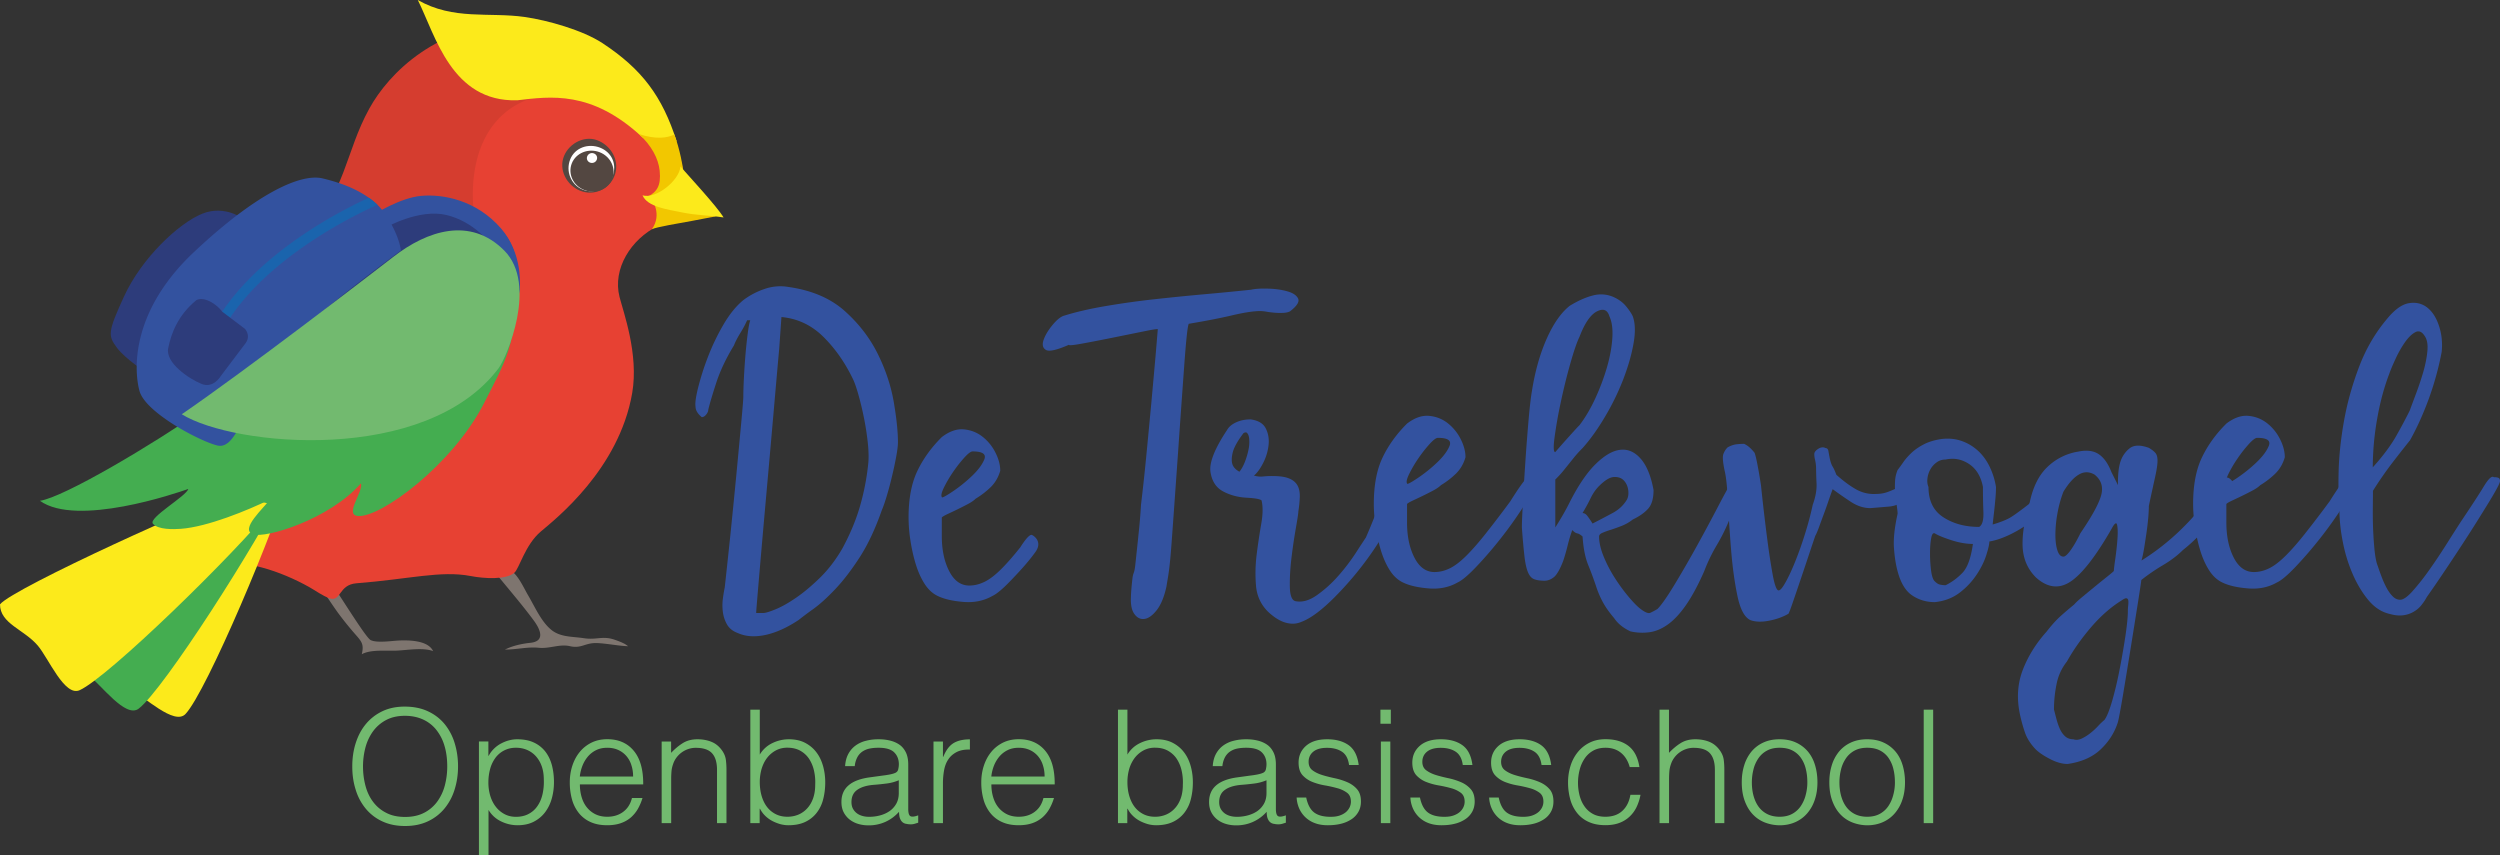 <svg xmlns="http://www.w3.org/2000/svg" viewBox="0 0 292.331 100"><rect x="0" y="0" width="292.331" height="100" fill="#333333" stroke="none"/><g fill="none"><path d="M43.335 74.844c.714.36 2.406.105 3.195.06 1.226-.068 3.526-.045 4.113 1.233-1.158-.436-2.91-.128-4.21-.06-1.256.06-3.038-.165-4.128.421.27-1.165 0-1.466-.782-2.353a38.642 38.642 0 0 1-1.924-2.383c-.812-1.106-2.474-3.632-3.173-4.82.383-.248.88-.376 1.18-.376 1.218 1.489 5.06 7.932 5.73 8.278Zm18.435-5.203c.782 1.331 1.488 2.985 2.639 3.962 1.097.933 2.51.812 3.864 1.023 1.496.233 2.195-.323 3.646.195.504.18 1.143.406 1.52.745-1.226-.053-2.362-.309-3.587-.369-1.429-.067-1.842.677-3.21.361-1.226-.278-2.346.316-3.647.188-1.323-.135-2.571.218-3.947.21.827-.42 1.872-.676 2.962-.789 1.722-.18 1.248-1.473.384-2.639-1.361-1.842-2.947-3.669-4.39-5.45 1.804-1.797 2.961 1.21 3.766 2.563Z" fill="#7E756F"/><path d="M53.868 10.398c-3.376 1.586-26.381 48.74-29.103 55.514 3.737-.609 8.082.887 11.383 2.73.751.42 1.601 1.052 2.405 1.323 1.339.443 1.023-1.594 3.12-1.76 6.18-.48 9.872-1.518 13.353-.85 1.631.317 4.18.452 5.127-.39.572-.504 1.248-3.256 3.083-4.812 1.699-1.443 9.157-7.27 10.69-16.21.775-4.525-1.03-9.434-1.488-11.239-.827-3.278 1.338-6.729 4.489-8.285 2-.985 2.616-4.263 2.315-6.473-.443-3.413-9.195-17.15-25.374-9.548Z" fill="#E74133"/><path d="M60.792 2.623c-9.683.106-15.352 5.985-17.6 10.06-2.88 5.225-2.563 9.42-8 15.758-10.149 11.842-11.78 28.397-13.607 36.554 5.022-3.488 37.659-30.343 38.125-32.967-1.083-.993-4.895-3.24-4.376-10.601.436-6.203 3.985-10 9.263-10.39 6.255-.459 11.533 5.06 14.87 10.961l.58-.699C78.596 7.962 66.16 2.571 60.792 2.623Z" fill="#D53D2F"/><path d="M79.13 16.54c-1.685-5.27-4.045-8.45-8.707-11.51-2.278-1.496-6.383-2.662-9.074-3.045-4.135-.594-8.33.406-12.496-1.985 2.076 4.165 3.948 11.946 11.624 11.728 3.841-.443 8.698-1.218 14.638 4.33 1.082.753 4.014.482 4.014.482Z" fill="#FCEA1B"/><path d="M79.941 20.254c.076.842-2.684 3.037-4.27 2.79 1.135-.595 1.646-1.294 1.466-3.083-.143-1.414-.97-2.977-2.436-4.285 2.053.661 3.338.458 4.15.045.632 1.691 1.023 3.819 1.09 4.533Zm.963 5.579c-1.166.225-4.353.729-4.692.992 1.286-1.797-.022-3.518-.052-3.609.203.068 7.533 1.91 7.533 2.083l-2.79.534Z" fill="#F2C700"/><path d="M79.565 19.465c.835.962 4.316 4.721 5.045 5.962-1.646-.256-3.127-.233-4.85-.587-1.773-.368-4.036-.639-4.63-2 1.571.482 4.323-1.744 4.435-3.375ZM34.26 54.703c-2.074 7.202-10.096 26.14-12.562 28.78-1.316 1.413-4.827-2.06-6.549-2.925-2.218-1.113-5.044-.64-5.932-2.722.654-2.36 18.225-21.276 19.615-21.998 1.008-.511 5.429-1.135 5.429-1.135Z" fill="#FCEA1B"/><path d="M33.449 56.605c-3.256 6.751-14.345 24.066-17.232 26.26-1.541 1.174-4.406-2.84-5.962-3.984-2-1.466-4.864-1.48-5.383-3.676 1.037-2.218 21.547-17.909 23.036-18.382 1.075-.346 5.54-.218 5.54-.218Z" fill="#44AD50"/><path d="M32.058 59.056C27.35 64.89 12.616 79.235 9.308 80.708c-1.767.79-3.647-3.774-4.902-5.232C2.789 73.588.008 72.926 0 70.67c1.519-1.924 25.05-12.54 26.615-12.668 1.12-.09 5.443 1.053 5.443 1.053Z" fill="#FCEA1B"/><path d="M34.554 39.997s22.99-20.923 26.186-5.827c0 0 .473-6.834-3.932-8.428-4.94-1.781-9.654-.518-12.563.7-.932.39-1.481.406-2.316.082-2.233-.887-7.375 13.473-7.375 13.473Z" fill="#2D3C7B"/><path d="M59.71 33.802c.195 3.15-2.18 10.112-8.789 13.247-6.804 3.225-25.149 1.489-27.088.767C17.976 51.913 7.458 58.161 4.669 58.56c4.315 3.097 15.969-.895 17.344-1.384-.18.812-4.706 3.376-4.135 4.06.61.722 2.429.662 3.263.601 3.098-.218 7.872-2.18 10.428-3.435-.73 1.015-3.564 3.503-1.985 4.067 1.496.534 9-1.782 12.623-5.954.301.984-1.962 3.653-.376 3.819 2.617.27 11.135-6.007 14.804-13.255 2.158-4.285 4.345-7.676 3.075-13.277Z" fill="#44AD50"/><path d="M65.852 18.532c-.473 1.64.654 3.406 2.286 3.872 1.624.474 3.33-.473 3.804-2.105.474-1.639-.541-3.323-2.128-3.91-1.609-.586-3.488.504-3.962 2.143Z" fill="#534741"/><path d="M66.589 18.886c-.421 1.45.383 2.962 1.797 3.376 1.413.405 2.902-.437 3.323-1.895.42-1.451-.384-2.774-1.797-3.188-1.42-.406-2.902.256-3.323 1.707Z" fill="#FFF"/><path d="M66.792 19.307c-.368 1.263.421 2.609 1.767 2.992 1.346.391 2.729-.323 3.097-1.586.369-1.263-.428-2.602-1.766-2.992-1.346-.384-2.73.323-3.098 1.586Z" fill="#534741"/><path d="M68.626 18.517c.015.316.301.557.632.534a.592.592 0 0 0 .564-.609c-.015-.316-.3-.556-.632-.541a.598.598 0 0 0-.564.616Z" fill="#FFF"/><path d="M28.547 25.667s-2.18-1.774-4.902-.676c-2.722 1.097-7.067 5.15-9.135 9.66-1.932 4.203-1.88 4.594-.857 5.985 1.03 1.39 3.571 2.992 3.571 2.992l11.323-17.96Z" fill="#2D3C7B"/><path d="M16.307 45.703c.684 2.572 7.218 5.97 9.15 6.398 1.924.429 3.06-3.623 3.842-5.307.774-1.677 5.315-7.413 7.69-9.684 2.376-2.27 9.887-7.826 9.887-7.826-.233-1.797-1.654-4.293-2.736-5.33a8.185 8.185 0 0 0-1.008-.828c-1.82-1.3-4-1.925-5.398-2.263-2.579-.624-7.781 1.767-15.067 8.624-7.285 6.856-7.052 13.638-6.36 16.216Z" fill="#33529F"/><path d="m25.464 37.253.993.609c5.082-8.308 16.577-13.435 17.683-13.909a8.185 8.185 0 0 0-1.008-.827c-2.661 1.203-12.803 6.18-17.668 14.127Z" fill="#1A64AD"/><path d="m25.99 36.448 2.647 2s.76.782.06 1.707-2.894 3.834-2.894 3.834-.857 1.474-2.24.902c-1.504-.616-4.249-2.48-3.895-4.187.353-1.707 1.12-3.827 3.293-5.609.88-.474 2.368.444 3.03 1.353Z" fill="#2D3C7B"/><path d="M60.597 34.403s.105-.045.128-.195c.135-.932.36-4.616-2.143-7.503-2.902-3.338-6.811-4.022-9.315-3.804-2.504.218-5.594 2.21-5.594 2.21l1.406 1.504s3.962-2.263 7.158-1.466c6.157 1.533 8.36 9.254 8.36 9.254Z" fill="#33529F"/><path d="M58.296 43.064c.948-1.263 4.602-9.788.685-13.75-4-4.045-9.052-2.324-12.97.706-2.954 2.286-17.194 13.24-24.757 18.42 6.12 3.79 28.547 5.902 37.042-5.376Z" fill="#72BA6F"/><g fill="#33529F"><path d="M148.275 33.75c.842.022 1.593.127 2.248.315.654.18 1.075.459 1.263.835.188.376-.12.872-.94 1.503-.21.106-.466.166-.782.18a7.122 7.122 0 0 1-.977-.014 9.645 9.645 0 0 1-.978-.12 4.651 4.651 0 0 0-.73-.076c-.781 0-1.879.166-3.285.496-1.405.331-3.105.662-5.09.993-.142.293-.315 1.947-.533 4.947-.218 3-.459 6.353-.714 10.06-.264 3.706-.512 7.24-.76 10.607-.24 3.369-.443 4.068-.601 5.113-.263 1.203-.64 2.112-1.12 2.736-.49.624-.963.978-1.436 1.046-.467.067-.865-.12-1.188-.564-.324-.444-.459-1.12-.406-2.023 0-.368.052-1.037.158-2.007.105-.978.225-.556.353-1.76.128-1.202.263-2.428.39-3.69a64.91 64.91 0 0 0 .272-3.301c.188-1.534.39-3.369.601-5.519.21-2.15.406-4.255.601-6.315.188-2.06.354-3.902.497-5.518.135-1.617.225-2.662.263-3.136.105-.105-.376-.045-1.451.173-1.068.218-2.27.459-3.601.73-1.331.27-2.557.51-3.677.714-1.12.21-1.676.263-1.654.158-1.428.624-2.33.827-2.699.601-.376-.225-.458-.624-.263-1.188.203-.564.556-1.15 1.068-1.759.51-.609.97-.97 1.368-1.068 1.406-.436 3.037-.811 4.88-1.12a96.592 96.592 0 0 1 5.728-.797c1.977-.218 3.932-.413 5.872-.586s3.721-.346 5.338-.519c.473-.113 1.143-.15 1.985-.128Z"/><path d="M151.026 72.927a3.352 3.352 0 0 1-1.12-.27 4.83 4.83 0 0 1-.962-.565 7.058 7.058 0 0 1-.692-.586c-.82-.82-1.278-1.82-1.383-3a17.57 17.57 0 0 1 .075-3.654c.158-1.255.338-2.45.534-3.586.203-1.135.21-2.06.037-2.752-.173-.157-.76-.263-1.751-.315-.993-.053-1.903-.294-2.73-.73s-1.323-1.195-1.488-2.27c-.166-1.083.481-2.722 1.947-4.932.21-.368.564-.662 1.06-.887.496-.226 1.06-.339 1.684-.339.887.12 1.481.474 1.774 1.06.294.587.406 1.233.324 1.955a5.941 5.941 0 0 1-.64 2.098c-.345.676-.706 1.165-1.067 1.458.384.106.73.143 1.045.106a9.653 9.653 0 0 1 1.12-.053c.835 0 1.481.09 1.933.278.45.18.781.451.977.797.203.346.293.782.286 1.293a13.183 13.183 0 0 1-.173 1.79c0 .21-.098.85-.286 1.917a66.313 66.313 0 0 0-.511 3.458c-.15 1.233-.21 2.36-.196 3.383.015 1.015.226 1.587.624 1.707.782.173 1.624-.053 2.519-.677a14.19 14.19 0 0 0 2.519-2.27 22.816 22.816 0 0 0 2.044-2.677c.58-.894.978-1.503 1.188-1.812.294-.676.594-1.39.888-2.127.293-.737.57-1.406.834-2 .263-.594.511-1.068.744-1.421.233-.353.459-.481.662-.376.782.316.872 1.24.27 2.79-.6 1.548-1.526 3.217-2.781 5.006a38.879 38.879 0 0 1-4.203 5.038c-1.549 1.563-2.864 2.548-3.94 2.947-.375.165-.774.24-1.165.218Zm-5.623-22.277c-.7.925-1.113 1.677-1.256 2.256-.143.586-.15 1.045-.037 1.383.112.338.383.632.819.872.263-.33.481-.737.662-1.21a9 9 0 0 0 .406-1.406 4.25 4.25 0 0 0 .075-1.24c-.038-.369-.143-.61-.316-.73-.09-.037-.21-.007-.353.075Z"/><path d="M178.746 55.673c.429-.354.639-.038.639.954-.12.624-.564 1.534-1.316 2.714a45.438 45.438 0 0 1-2.586 3.617 45.764 45.764 0 0 1-2.872 3.33c-.947.993-1.676 1.602-2.18 1.827-.978.557-2.09.79-3.338.692-1.256-.098-2.263-.323-3.03-.692-.624-.293-1.15-.79-1.579-1.473-.428-.685-.767-1.466-1.03-2.346-.263-.88-.459-1.79-.601-2.73a17.55 17.55 0 0 1-.21-2.638c0-2.173.337-3.977 1.014-5.406.677-1.428 1.632-2.759 2.872-3.992.887-.677 1.744-.977 2.571-.902.827.075 1.549.36 2.18.85a5.527 5.527 0 0 1 1.512 1.849c.383.752.571 1.459.571 2.143-.225.782-.609 1.428-1.15 1.947a9.776 9.776 0 0 1-1.722 1.316c-.21.21-.511.42-.902.624-.391.21-.797.413-1.21.616-.414.203-.805.384-1.158.549-.354.165-.587.3-.692.406v2.165c0 1.617.286 2.985.865 4.113.571 1.12 1.36 1.684 2.345 1.684.61 0 1.21-.15 1.805-.444.594-.293 1.225-.782 1.902-1.45.676-.67 1.436-1.535 2.27-2.587a133.59 133.59 0 0 0 2.895-3.797c1-1.601 1.706-2.579 2.135-2.94Zm-11.586-3.745a15.78 15.78 0 0 0-1.308 1.67 14.713 14.713 0 0 0-1.067 1.811c-.286.587-.369.963-.248 1.136 0 .12.406-.09 1.21-.624a17.28 17.28 0 0 0 2.308-1.85c.73-.7 1.21-1.346 1.451-1.955.233-.609-.225-.917-1.368-.917-.21 0-.534.24-.978.73Z"/><path d="M203.586 56.755c.113.782-.323 2.083-1.315 3.887a21.48 21.48 0 0 1-1.512 3.083 19.466 19.466 0 0 0-1.488 3.082c-.7 1.586-1.391 2.872-2.075 3.872-.684 1-1.384 1.76-2.09 2.285-.707.52-1.429.842-2.166.955a6.198 6.198 0 0 1-2.285-.09c-.85-.398-1.489-.917-1.902-1.541-.519-.61-.948-1.196-1.263-1.76a10.88 10.88 0 0 1-.872-2.022 42.18 42.18 0 0 0-.91-2.45c-.346-.85-.564-1.956-.654-3.316-.226-.21-.429-.331-.617-.369-.18-.037-.376-.165-.586-.39a17.198 17.198 0 0 0-.549 1.826 21.753 21.753 0 0 1-.519 1.797c-.383.993-.752 1.624-1.097 1.895-.346.27-.707.406-1.068.406-.504 0-.91-.06-1.21-.173-.309-.113-.55-.376-.73-.797-.18-.421-.323-1.045-.42-1.88a85.228 85.228 0 0 1-.301-3.368c0-.489.037-1.458.12-2.924.075-1.459.173-3.038.286-4.737.112-1.7.24-3.33.375-4.894.136-1.564.271-2.7.391-3.391.369-2.33.948-4.383 1.737-6.15.79-1.767 1.684-3.037 2.677-3.827.992-.609 1.917-1.015 2.766-1.225a3.62 3.62 0 0 1 2.451.233c.557.263 1.015.601 1.369 1.03.353.428.624.82.797 1.188.293.82.323 1.894.075 3.24-.24 1.338-.654 2.744-1.226 4.218a28.848 28.848 0 0 1-2.127 4.33c-.842 1.421-1.707 2.624-2.594 3.617-.399.398-.714.751-.955 1.045-.233.293-.459.571-.67.834-.21.263-.428.534-.66.82-.234.285-.535.616-.903.977v5.608c.73-1.165 1.286-2.142 1.67-2.924.992-1.962 1.999-3.458 3.029-4.473 1.03-1.015 1.985-1.58 2.887-1.684.895-.106 1.692.24 2.39 1.03.7.789 1.204 2.014 1.512 3.668 0 .993-.21 1.722-.64 2.196-.428.473-1.022.887-1.788 1.255a5.065 5.065 0 0 1-1.294.745c-.458.18-.887.33-1.278.458a9.5 9.5 0 0 0-.977.354c-.263.112-.391.255-.391.428 0 .7.18 1.481.534 2.346a15.46 15.46 0 0 0 1.315 2.518c.52.812 1.06 1.542 1.617 2.203.556.662 1.015 1.128 1.383 1.406.519.399.895.549 1.12.459.226-.098.512-.248.865-.459.489-.504 1.165-1.48 2.037-2.924a133.77 133.77 0 0 0 2.64-4.579 221.976 221.976 0 0 0 2.398-4.466c.714-1.368 1.173-2.203 1.383-2.518.76-.752 1.195-.745 1.308.037Zm-19.976-14.21c-.42 1.49-.79 3-1.112 4.527a52.725 52.725 0 0 0-.715 4.044c-.158 1.166-.127 1.752.076 1.752.436-.504.812-.932 1.12-1.278.316-.346.624-.692.94-1.045.315-.346.57-.624.781-.834.677-.888 1.294-1.933 1.85-3.143a26.402 26.402 0 0 0 1.36-3.631c.347-1.21.557-2.346.625-3.406.067-1.06-.045-1.902-.339-2.534-.225-.767-.714-.962-1.458-.586s-1.429 1.36-2.038 2.962c-.308.632-.669 1.684-1.09 3.173Zm5.015 17.413c.677-.376 1.21-.872 1.594-1.504.173-.293.233-.676.173-1.135-.06-.459-.233-.842-.512-1.135-.278-.293-.661-.429-1.15-.406-.488.022-1.067.376-1.752 1.06-.383.383-.706.85-.977 1.406-.27.556-.586 1.143-.955 1.751.21 0 .399.113.572.339.173.225.376.519.601.887.925-.474 1.722-.895 2.406-1.263Z"/><path d="M223.93 57.266c-.067.271-.345.594-.834.978-.677.594-1.42.924-2.218.992-.797.068-1.526.128-2.165.18-.782 0-1.556-.248-2.323-.759a46.385 46.385 0 0 1-2.09-1.458c-.12.315-.27.736-.459 1.278-.18.541-.376 1.09-.586 1.654-.21.564-.399 1.082-.572 1.556-.173.474-.315.79-.42.97-.316.925-.632 1.88-.963 2.872a545.544 545.544 0 0 1-1.684 4.97c-.218.631-.376 1.06-.481 1.263-.624.368-1.369.639-2.233.811-.865.173-1.594.158-2.203-.052-.7-.316-1.21-1.263-1.541-2.857-.331-1.594-.572-3.353-.73-5.285a178.18 178.18 0 0 1-.368-5.586c-.09-1.79-.218-3.038-.39-3.73-.211-.992-.264-1.638-.159-1.947.105-.3.27-.571.496-.797.369-.21.722-.33 1.068-.368a8.08 8.08 0 0 1 .865-.053c.225.106.436.24.624.406.188.166.39.376.601.64.105.278.233.811.376 1.593.15.782.27 1.526.376 2.218a233.918 233.918 0 0 0 .797 6.774c.18 1.368.376 2.594.571 3.676.203 1.09.406 1.692.617 1.812.173.106.45-.165.82-.812.375-.646.766-1.48 1.187-2.518a42.473 42.473 0 0 0 1.188-3.368 37.18 37.18 0 0 0 .872-3.3c.33-.903.481-1.738.444-2.504a37.623 37.623 0 0 1-.053-1.775 4.611 4.611 0 0 0-.12-.97 2.616 2.616 0 0 1-.09-.676c0-.21.15-.406.443-.602.293-.188.564-.233.812-.128l.023.023c.21 0 .338.128.376.376.045.256.09.511.142.767.09.45.203.79.339 1.015.143.225.285.549.443.97.835.744 1.617 1.323 2.338 1.721a4.2 4.2 0 0 0 2.339.52c.488 0 .947-.084 1.383-.249.436-.165.834-.338 1.203-.519.368-.18.677-.338.925-.458.255-.12.436-.128.563-.023.376.24.52.489.452.76Z"/><path d="M232.268 64.89c-.233.737-.601 1.496-1.112 2.27a8.668 8.668 0 0 1-1.97 2.113c-.812.632-1.79 1.015-2.94 1.135-.992 0-1.872-.263-2.646-.782-.775-.518-1.346-1.458-1.707-2.819-.21-.767-.353-1.677-.428-2.73-.076-1.052.067-2.39.428-4.006 0-.173-.03-.466-.09-.872-.06-.406-.12-.865-.173-1.361-.053-.496-.068-1-.038-1.511a3.85 3.85 0 0 1 .301-1.369c.188-.24.414-.549.662-.91.255-.368.571-.729.962-1.097s.872-.7 1.436-.992c.564-.294 1.256-.504 2.075-.625.887-.105 1.7-.015 2.444.264a5.495 5.495 0 0 1 1.917 1.203c.541.518.977 1.15 1.315 1.88.339.728.572 1.488.692 2.27 0 .398-.023.85-.068 1.353-.045.504-.09.985-.142 1.436-.053.451-.113.985-.18 1.594.976-.293 1.683-.58 2.142-.865.173-.105.466-.3.872-.601.406-.294.842-.624 1.293-.978.451-.353.872-.699 1.256-1.015.383-.323.646-.564.781-.714.662.068.993.21.993.421-.188.572-.564 1.173-1.113 1.797a12.328 12.328 0 0 1-1.917 1.752 14.146 14.146 0 0 1-2.346 1.406c-.834.398-1.616.661-2.345.782 0 .3-.12.827-.354 1.57Zm-2.007-10.623c-.842-.564-1.76-.745-2.752-.534-.398 0-.752.113-1.06.338a2.53 2.53 0 0 0-.73.82c-.18.323-.292.669-.337 1.045-.046.376-.008.706.12 1.007 0 1.617.586 2.804 1.752 3.549 1.165.752 2.556 1.12 4.172 1.12.369-.21.534-.79.496-1.752a74.54 74.54 0 0 1-.052-2.924c-.233-1.21-.767-2.106-1.61-2.67Zm-4.45 8.706c-.091.503-.129 1.097-.129 1.774s.045 1.346.128 2c.09.654.233 1.067.444 1.24.21.21.413.339.616.376.203.045.414.068.64.068a7.016 7.016 0 0 0 2-1.489c.563-.609.961-1.721 1.187-3.338-.782 0-1.624-.15-2.534-.443-.902-.294-1.54-.557-1.902-.782-.218-.113-.36.082-.45.594Z"/><path d="M260.935 57.537c-.293.609-.729 1.316-1.308 2.113a27.566 27.566 0 0 1-2.037 2.48 19.591 19.591 0 0 1-2.346 2.196c-.624.624-1.398 1.21-2.323 1.76a22.661 22.661 0 0 0-2.534 1.736c0 .105-.128.955-.376 2.541-.255 1.594-.533 3.368-.85 5.323a892.159 892.159 0 0 1-.909 5.548c-.293 1.737-.496 2.812-.601 3.21-.384 1.219-1.06 2.279-2.023 3.189-.962.91-2.248 1.466-3.85 1.699-.623 0-1.307-.188-2.037-.564-.729-.376-1.285-.745-1.669-1.113-.609-.624-1.037-1.286-1.278-1.97a17.83 17.83 0 0 1-.624-2.285c-.368-1.827-.24-3.534.376-5.113.617-1.586 1.534-3.052 2.752-4.413.609-.782 1.158-1.39 1.646-1.827a48.767 48.767 0 0 1 1.594-1.36c.173-.211.489-.504.955-.888.459-.383.947-.782 1.459-1.203.51-.42.984-.797 1.405-1.135.429-.338.7-.571.82-.692 0-.172.06-.654.173-1.45.113-.79.195-1.55.248-2.286.053-.73.038-1.278-.038-1.647-.075-.368-.3-.21-.661.474-1.827 3.18-3.414 5.225-4.767 6.135-1.346.902-2.699.752-4.06-.466-.992-.993-1.51-2.21-1.563-3.654-.053-1.444.225-3.158.834-5.143.384-1.811 1.075-3.195 2.09-4.15a6.663 6.663 0 0 1 3.579-1.774c.992-.21 1.79-.105 2.398.3.61.407 1.105 1.113 1.489 2.106l.76 1.511c-.016-1.18.074-2.09.285-2.73a3.269 3.269 0 0 1 1.067-1.563c.504-.406 1.256-.428 2.248-.068.369.211.632.422.797.625.166.21.24.54.226.992-.015.451-.12 1.083-.3 1.895-.181.811-.422 1.91-.715 3.3 0 .398-.023.88-.075 1.451a33.46 33.46 0 0 1-.21 1.76c-.091.608-.181 1.195-.271 1.759-.098.563-.196 1.03-.301 1.398a27.603 27.603 0 0 0 4.593-3.601 29.63 29.63 0 0 0 1.918-2.038 17.754 17.754 0 0 0 1.473-1.954c.61-.993 1.12-1.647 1.541-1.955.421-.316.82-.166 1.203.443.158.128.098.497-.203 1.098Zm-12.081 13.277c.022-.218.03-.406.015-.564-.015-.158-.083-.255-.196-.285-.113-.038-.316.052-.616.263-1.233.767-2.414 1.804-3.534 3.105-1.12 1.308-2.068 2.646-2.834 4.022a6.067 6.067 0 0 0-1.21 2.639 14.743 14.743 0 0 0-.302 2.977c.09.331.18.7.286 1.098.105.398.233.782.391 1.135s.361.654.617.887c.248.233.579.354.977.354.293.105.616.075.955-.076a5.39 5.39 0 0 0 1.007-.624c.331-.263.64-.54.925-.85a7.7 7.7 0 0 1 .744-.713c.293-.399.602-1.173.925-2.308.323-1.136.617-2.376.872-3.722.263-1.338.481-2.639.67-3.887.18-1.255.27-2.18.27-2.79 0-.232.015-.45.038-.66Zm-3.158-12.909c.263-.977.007-1.774-.76-2.398-.624-.368-1.24-.376-1.841-.022-.602.345-1.203 1.015-1.812 2.007-.316.82-.55 1.676-.707 2.571a14.194 14.194 0 0 0-.233 2.451c0 .737.075 1.353.233 1.842.158.489.39.73.707.73.21 0 .496-.264.864-.783.369-.518.737-1.172 1.12-1.954 1.361-1.993 2.166-3.466 2.429-4.444Z"/><path d="M274.55 55.673c.43-.354.64-.038.64.954-.12.624-.564 1.534-1.316 2.714a45.438 45.438 0 0 1-2.586 3.617 47.687 47.687 0 0 1-2.872 3.33c-.947.993-1.677 1.602-2.18 1.827-.978.557-2.09.79-3.338.692-1.256-.098-2.263-.323-3.03-.692-.624-.293-1.15-.79-1.58-1.473-.428-.685-.766-1.466-1.03-2.346-.262-.88-.458-1.79-.6-2.73a17.557 17.557 0 0 1-.211-2.638c0-2.173.338-3.977 1.015-5.406.677-1.428 1.631-2.759 2.872-3.992.887-.677 1.744-.977 2.571-.902.827.075 1.549.36 2.18.85a5.439 5.439 0 0 1 1.512 1.849c.383.752.57 1.459.57 2.143-.225.782-.608 1.428-1.15 1.947a9.776 9.776 0 0 1-1.721 1.316c-.21.21-.511.42-.902.624-.391.21-.797.413-1.21.616-.414.203-.805.384-1.158.549-.354.165-.587.3-.692.406v2.165c0 1.617.286 2.985.864 4.113.572 1.12 1.361 1.684 2.346 1.684.61 0 1.21-.15 1.805-.444.593-.293 1.225-.782 1.902-1.45.676-.67 1.436-1.535 2.27-2.587a133.593 133.593 0 0 0 2.895-3.797c1-1.601 1.706-2.579 2.135-2.94Zm-11.592-3.745a15.65 15.65 0 0 0-1.308 1.67 14.713 14.713 0 0 0-1.068 1.811c-.286.587-.368.963-.248 1.136 0 .12.406-.09 1.21-.624a17.28 17.28 0 0 0 2.308-1.85c.73-.7 1.21-1.346 1.451-1.955.233-.609-.225-.917-1.368-.917-.203 0-.534.24-.977.73Z"/><path d="M292.12 55.868c.144.053.211.18.211.39 0 .211-.375.94-1.135 2.196a185.06 185.06 0 0 1-2.594 4.15 261.285 261.285 0 0 1-2.872 4.36 142.38 142.38 0 0 1-1.954 2.843 5.922 5.922 0 0 1-.602.91c-.24.315-.541.578-.902.796a3.2 3.2 0 0 1-1.24.429c-.474.068-1.008.015-1.617-.158-.925-.21-1.744-.744-2.466-1.601-.722-.865-1.338-1.887-1.85-3.068a17.99 17.99 0 0 1-1.157-3.796 19.853 19.853 0 0 1-.391-3.797c-.105-1.075-.135-2.534-.09-4.36.045-1.828.248-3.782.616-5.872.369-2.09.947-4.196 1.752-6.33.797-2.128 1.902-4.03 3.315-5.7.888-1.075 1.737-1.684 2.557-1.812.82-.127 1.526.046 2.127.52.602.48 1.06 1.195 1.369 2.142.315.947.42 1.962.315 3.037a35.243 35.243 0 0 1-1.563 5.639c-.662 1.774-1.376 3.338-2.143 4.699a170.51 170.51 0 0 0-2.06 2.624 43 43 0 0 0-2.27 3.278c0 .503-.008 1.173-.016 2.007-.007.835 0 1.7.038 2.586.038.887.098 1.722.18 2.504.09.782.21 1.353.369 1.722.135.42.293.85.466 1.308.173.45.368.872.571 1.255.21.384.444.707.707.97.263.263.549.391.865.391.368 0 .85-.338 1.458-1.015a27.182 27.182 0 0 0 1.932-2.45 69.292 69.292 0 0 0 2.008-3 286.993 286.993 0 0 1 1.699-2.662c1.218-1.812 2.112-3.18 2.676-4.113.564-.932.963-1.293 1.188-1.082.196-.015.369.007.504.06Zm-14.156-6.872a33.19 33.19 0 0 0-.511 5.654c1.218-1.353 2.15-2.609 2.79-3.76a60.001 60.001 0 0 0 1.54-2.894c.173-.488.421-1.142.73-1.97.315-.826.594-1.676.85-2.54.247-.873.413-1.692.48-2.467.068-.774-.045-1.36-.338-1.759-.316-.488-.67-.624-1.068-.42-.398.21-.796.586-1.187 1.134-.391.55-.752 1.173-1.083 1.88-.33.707-.586 1.3-.76 1.79-.616 1.608-1.105 3.39-1.443 5.352Z"/></g><path d="M104.804 53.35a40.145 40.145 0 0 1-.473 2.232 40.55 40.55 0 0 1-.602 2.286c-.218.737-.421 1.338-.616 1.79-.767 2.194-1.632 4.029-2.594 5.518-.963 1.488-1.917 2.729-2.857 3.721-.94.992-1.797 1.767-2.571 2.323a39.49 39.49 0 0 0-1.707 1.278c-1.36.902-2.661 1.489-3.902 1.752-1.24.263-2.316.18-3.225-.233-.572-.21-.993-.549-1.256-1.015a3.98 3.98 0 0 1-.481-1.489 6.05 6.05 0 0 1 .015-1.563c.068-.52.143-.94.21-1.256.188-1.707.414-3.782.67-6.24.248-2.451.488-4.827.706-7.127.218-2.293.406-4.3.564-6.015.158-1.714.233-2.676.233-2.887 0-.571.023-1.308.068-2.203a82.96 82.96 0 0 1 .18-2.699c.076-.902.166-1.737.264-2.496.097-.76.195-1.285.3-1.579h-.368c-.173.414-.436.91-.782 1.474-.346.564-.602 1.06-.76 1.473-.924 1.512-1.608 2.963-2.06 4.346-.45 1.383-.766 2.436-.94 3.173 0 .173-.082.36-.247.564-.166.203-.339.3-.512.3-.488-.398-.729-.812-.729-1.225-.067-.369.023-1.09.286-2.165a30.9 30.9 0 0 1 1.135-3.58 26.164 26.164 0 0 1 1.827-3.826c.722-1.24 1.504-2.203 2.338-2.887a8.724 8.724 0 0 1 2.489-1.308 5.598 5.598 0 0 1 2.782-.233c2.714.383 4.901 1.316 6.563 2.79 1.662 1.48 2.955 3.157 3.887 5.036.932 1.88 1.556 3.774 1.88 5.677.323 1.902.48 3.458.48 4.66 0 .384-.067.926-.195 1.632Zm-3.33-1.572a31.398 31.398 0 0 0-.459-2.962 36.963 36.963 0 0 0-.662-2.744c-.24-.835-.458-1.444-.654-1.827-.924-1.895-2.067-3.526-3.443-4.88-1.376-1.353-3-2.12-4.88-2.293l-.263 3.737c-.105 1.128-.3 3.338-.586 6.616a3996.32 3996.32 0 0 1-.902 10.202c-.316 3.526-.594 6.691-.835 9.51-.24 2.82-.368 4.331-.368 4.542h.834c.264 0 .745-.15 1.459-.444.714-.293 1.519-.752 2.413-1.368.895-.617 1.82-1.398 2.782-2.338.955-.94 1.82-2.068 2.586-3.391.903-1.669 1.594-3.316 2.06-4.932.466-1.616.79-3.263.963-4.932.075-.677.06-1.511-.045-2.496Zm19.607 12.759c-.91 1.27-1.925 2.338-2.872 3.33-.947.992-1.676 1.601-2.18 1.827-.977.556-2.09.79-3.338.692-1.256-.098-2.263-.324-3.03-.692-.624-.293-1.15-.79-1.579-1.474-.428-.684-.767-1.466-1.03-2.345-.263-.88-.459-1.79-.601-2.73a17.56 17.56 0 0 1-.21-2.638c0-2.173.337-3.977 1.014-5.406.677-1.428 1.632-2.76 2.872-3.992.887-.677 1.744-.977 2.571-.902.827.075 1.549.36 2.18.85a5.439 5.439 0 0 1 1.512 1.849c.383.752.571 1.458.571 2.142-.225.782-.609 1.429-1.15 1.948a9.776 9.776 0 0 1-1.722 1.315c-.21.21-.511.421-.902.624-.391.21-.797.414-1.21.617-.414.203-.805.383-1.158.549-.354.165-.587.3-.692.406v2.165c0 1.616.286 2.985.865 4.112.571 1.12 1.36 1.685 2.345 1.685.61 0 1.21-.15 1.805-.444.594-.293 1.225-.782 1.902-1.451.676-.67 1.436-1.534 2.27-2.586 0 0 .978-1.61 1.361-1.429.384.18 1.188.887.406 1.978Zm-8.323-11.022c-.443.488-.88 1.045-1.308 1.669a14.713 14.713 0 0 0-1.067 1.812c-.286.586-.369.962-.248 1.135 0 .12.406-.09 1.21-.624a17.16 17.16 0 0 0 2.308-1.85c.73-.699 1.21-1.345 1.451-1.954.233-.61-.225-.917-1.368-.917-.21-.008-.534.24-.978.729Z" fill="#33529F"/><path d="M41.192 89.632c0-.97.128-1.88.399-2.729.27-.85.654-1.586 1.173-2.218a5.632 5.632 0 0 1 1.917-1.503c.76-.369 1.639-.557 2.631-.557 1.03 0 1.94.18 2.714.542.782.36 1.429.857 1.955 1.488a6.508 6.508 0 0 1 1.18 2.226c.264.857.399 1.767.399 2.736 0 .955-.135 1.857-.399 2.7a6.49 6.49 0 0 1-1.172 2.21 5.547 5.547 0 0 1-1.933 1.503c-.774.369-1.669.557-2.691.557-1.023 0-1.917-.188-2.692-.557a5.48 5.48 0 0 1-1.932-1.503 6.334 6.334 0 0 1-1.158-2.21c-.263-.828-.39-1.722-.39-2.685Zm6.188 5.895c.857 0 1.601-.166 2.218-.489a4.35 4.35 0 0 0 1.526-1.3 5.64 5.64 0 0 0 .887-1.88 8.724 8.724 0 0 0 .286-2.226c0-.917-.113-1.744-.338-2.473a5.418 5.418 0 0 0-.985-1.872 4.23 4.23 0 0 0-1.564-1.18c-.617-.271-1.3-.406-2.06-.406-.85 0-1.579.165-2.203.496a4.47 4.47 0 0 0-1.526 1.315 5.75 5.75 0 0 0-.887 1.887 8.724 8.724 0 0 0-.286 2.226c0 .79.098 1.534.286 2.248.188.714.48 1.338.887 1.88a4.3 4.3 0 0 0 1.526 1.285c.616.33 1.36.489 2.233.489ZM57.108 100h-1.105V86.7h1.105v1.677h.038c.158-.308.368-.587.617-.827.248-.248.526-.451.827-.61.3-.157.609-.285.932-.368a3.72 3.72 0 0 1 .94-.127c.774 0 1.428.127 1.97.383a3.65 3.65 0 0 1 1.338 1.06c.345.451.601.978.767 1.594.157.617.24 1.27.24 1.97 0 .661-.083 1.3-.256 1.917a4.789 4.789 0 0 1-.781 1.609 3.88 3.88 0 0 1-1.324 1.105c-.533.278-1.165.414-1.887.414a4.37 4.37 0 0 1-1.94-.452 3.408 3.408 0 0 1-1.465-1.338V100h-.016Zm0-8.488c0 .541.076 1.053.219 1.541.15.489.36.91.639 1.27a3.09 3.09 0 0 0 1.015.865c.398.218.85.324 1.353.324.564 0 1.06-.113 1.48-.339a2.814 2.814 0 0 0 1.038-.932c.271-.39.467-.85.587-1.376a6.39 6.39 0 0 0 .15-1.684c0-.601-.082-1.135-.248-1.594a3.486 3.486 0 0 0-.692-1.173 2.996 2.996 0 0 0-1.03-.729 3.266 3.266 0 0 0-1.285-.248 2.95 2.95 0 0 0-1.384.316 2.93 2.93 0 0 0-1.014.857 3.92 3.92 0 0 0-.617 1.286 5.876 5.876 0 0 0-.21 1.616Zm10.699.218c0 .519.068 1.007.203 1.466.135.459.33.857.601 1.195a2.94 2.94 0 0 0 1 .812c.406.203.872.301 1.399.301.721 0 1.345-.188 1.857-.571.518-.384.857-.925 1.03-1.624h1.233a6.311 6.311 0 0 1-.534 1.263 3.983 3.983 0 0 1-.827 1.015c-.33.286-.722.511-1.18.669-.452.158-.985.24-1.587.24-.76 0-1.42-.127-1.97-.383a3.666 3.666 0 0 1-1.36-1.06 4.428 4.428 0 0 1-.79-1.586 7.458 7.458 0 0 1-.255-1.963c0-.699.097-1.353.3-1.97.203-.616.489-1.15.865-1.608.376-.459.834-.82 1.376-1.09.541-.264 1.158-.399 1.842-.399 1.315 0 2.345.451 3.097 1.353.752.903 1.12 2.21 1.105 3.932h-7.405v.008Zm6.225-.917c0-.466-.06-.902-.195-1.316a2.975 2.975 0 0 0-.572-1.068 2.762 2.762 0 0 0-.947-.721c-.384-.18-.82-.27-1.308-.27-.489 0-.925.09-1.3.277a2.985 2.985 0 0 0-.956.737 3.873 3.873 0 0 0-.639 1.068 4.879 4.879 0 0 0-.316 1.285h6.233v.008Zm4.443 5.435H77.37v-9.54h1.105v1.323c.444-.466.902-.85 1.376-1.143.474-.293 1.038-.443 1.707-.443.586 0 1.135.097 1.639.3.503.203.925.557 1.27 1.06.233.346.369.7.414 1.06.045.361.068.737.068 1.136v6.247h-1.106v-6.225c0-.857-.188-1.503-.571-1.932-.383-.428-1.015-.646-1.895-.646a2.68 2.68 0 0 0-.94.157 2.85 2.85 0 0 0-1.346 1 2.6 2.6 0 0 0-.368.7c-.112.308-.18.601-.203.887a11.51 11.51 0 0 0-.037.917v5.142h-.008Zm10.368 0h-1.105V82.986h1.105v5.248a3.412 3.412 0 0 1 1.466-1.338 4.39 4.39 0 0 1 1.94-.451c.721 0 1.353.135 1.887.413.534.278.977.647 1.323 1.105.353.459.609 1 .782 1.61.173.616.256 1.255.256 1.916 0 .7-.083 1.361-.241 1.97a4.25 4.25 0 0 1-.767 1.594 3.65 3.65 0 0 1-1.338 1.06c-.541.256-1.196.384-1.97.384a3.72 3.72 0 0 1-.94-.128A4.905 4.905 0 0 1 90.31 96c-.3-.158-.579-.36-.827-.601a3.083 3.083 0 0 1-.616-.835h-.038v1.684h.015Zm0-4.811c0 .579.068 1.112.21 1.609.143.496.346.924.617 1.285.27.361.609.647 1.015.857.406.21.865.316 1.383.316.466 0 .895-.083 1.286-.248a2.9 2.9 0 0 0 1.03-.73c.293-.315.526-.706.692-1.172.165-.459.248-.992.248-1.594a6.089 6.089 0 0 0-.15-1.684 4.206 4.206 0 0 0-.587-1.376 3.01 3.01 0 0 0-1.038-.932c-.42-.226-.917-.338-1.48-.338a2.77 2.77 0 0 0-1.354.323 3.208 3.208 0 0 0-1.015.864c-.278.361-.489.79-.639 1.271a5.546 5.546 0 0 0-.218 1.549Zm14.405-.752c.21-.023.458-.06.744-.113.286-.052.526-.12.707-.203a.58.58 0 0 0 .338-.436c.045-.203.068-.39.068-.564 0-.564-.18-1.03-.541-1.39-.361-.361-.97-.542-1.835-.542-.383 0-.73.03-1.052.098a2.297 2.297 0 0 0-.842.353 1.858 1.858 0 0 0-.587.662 2.8 2.8 0 0 0-.3 1.037H98.82c.037-.564.165-1.045.383-1.443.218-.399.504-.722.857-.978a3.472 3.472 0 0 1 1.218-.548c.459-.12.947-.173 1.466-.173.481 0 .932.052 1.353.158.421.105.79.27 1.106.496.315.225.556.534.736.91.18.383.264.849.264 1.398v5.195c0 .428.075.707.233.82.157.112.466.09.932-.083v.864a9.9 9.9 0 0 0-.376.113 1.61 1.61 0 0 1-.489.075c-.173 0-.338-.015-.496-.052a.876.876 0 0 1-.444-.173.934.934 0 0 1-.263-.331 1.317 1.317 0 0 1-.135-.421 3.308 3.308 0 0 1-.038-.489c-.466.519-1 .91-1.6 1.18a4.716 4.716 0 0 1-1.956.407c-.42 0-.82-.053-1.203-.166a2.986 2.986 0 0 1-1.022-.519 2.583 2.583 0 0 1-.7-.857c-.172-.338-.255-.736-.255-1.203 0-1.624 1.113-2.578 3.33-2.872l1.527-.21Zm1.857.549a5.39 5.39 0 0 1-1.421.383c-.481.06-.955.113-1.436.15-.85.06-1.511.249-1.977.572-.474.316-.707.804-.707 1.458 0 .294.06.55.173.767.12.218.27.391.458.534.188.143.414.248.662.316.248.068.504.098.767.098.444 0 .872-.053 1.286-.166a3.593 3.593 0 0 0 1.112-.503c.324-.226.587-.52.782-.865.196-.353.293-.767.293-1.24v-1.504h.008Zm5.157 5.014h-1.105v-9.54h1.105v1.79h.038c.308-.76.7-1.294 1.188-1.595.489-.3 1.128-.45 1.925-.45v1.195c-.624-.015-1.143.082-1.55.293-.405.21-.728.488-.97.85-.24.353-.405.774-.495 1.262a8.33 8.33 0 0 0-.136 1.52v4.675Zm5.662-4.518c0 .519.067 1.007.203 1.466.135.459.33.857.601 1.195a2.94 2.94 0 0 0 1 .812c.406.203.872.301 1.398.301.722 0 1.346-.188 1.857-.571.52-.384.857-.925 1.03-1.624h1.233a6.311 6.311 0 0 1-.533 1.263 3.983 3.983 0 0 1-.827 1.015 3.555 3.555 0 0 1-1.18.669c-.452.158-.986.24-1.587.24-.76 0-1.421-.127-1.97-.383a3.666 3.666 0 0 1-1.36-1.06 4.428 4.428 0 0 1-.79-1.586 7.458 7.458 0 0 1-.256-1.963c0-.699.098-1.353.301-1.97.203-.616.489-1.15.865-1.608.375-.459.834-.82 1.375-1.09.542-.264 1.158-.399 1.842-.399 1.316 0 2.346.451 3.098 1.353.752.903 1.12 2.21 1.105 3.932h-7.405v.008Zm6.225-.917c0-.466-.06-.902-.196-1.316a2.975 2.975 0 0 0-.571-1.068 2.762 2.762 0 0 0-.947-.721c-.384-.18-.82-.27-1.309-.27-.488 0-.924.09-1.3.277a2.985 2.985 0 0 0-.955.737 3.873 3.873 0 0 0-.64 1.068 4.879 4.879 0 0 0-.315 1.285h6.233v.008Zm9.683 5.435h-1.105V82.986h1.105v5.248a3.412 3.412 0 0 1 1.466-1.338 4.39 4.39 0 0 1 1.94-.451c.722 0 1.353.135 1.887.413.534.278.977.647 1.323 1.105.354.459.61 1 .782 1.61.173.616.256 1.255.256 1.916 0 .7-.083 1.361-.24 1.97a4.25 4.25 0 0 1-.768 1.594 3.65 3.65 0 0 1-1.338 1.06c-.541.256-1.195.384-1.97.384a3.72 3.72 0 0 1-.94-.128 4.905 4.905 0 0 1-.932-.369c-.3-.158-.579-.36-.827-.601a3.083 3.083 0 0 1-.616-.835h-.038v1.684h.015Zm0-4.811c0 .579.068 1.112.21 1.609.144.496.347.924.617 1.285.27.361.61.647 1.015.857.406.21.865.316 1.384.316a3.27 3.27 0 0 0 1.285-.248 2.9 2.9 0 0 0 1.03-.73c.293-.315.526-.706.692-1.172.165-.459.248-.992.248-1.594a6.089 6.089 0 0 0-.15-1.684 4.206 4.206 0 0 0-.587-1.376c-.27-.39-.616-.7-1.037-.932-.421-.226-.918-.338-1.481-.338a2.77 2.77 0 0 0-1.354.323 3.208 3.208 0 0 0-1.015.864 4.06 4.06 0 0 0-.639 1.271 5.546 5.546 0 0 0-.218 1.549Zm14.405-.752c.21-.023.459-.06.744-.113.286-.052.527-.12.707-.203a.58.58 0 0 0 .338-.436c.046-.203.068-.39.068-.564 0-.564-.18-1.03-.541-1.39-.361-.361-.97-.542-1.835-.542-.383 0-.729.03-1.052.098a2.297 2.297 0 0 0-.842.353c-.24.166-.436.384-.587.662a2.82 2.82 0 0 0-.3 1.037h-1.128c.037-.564.165-1.045.383-1.443.218-.399.504-.722.857-.978a3.472 3.472 0 0 1 1.218-.548c.459-.12.948-.173 1.466-.173.482 0 .933.052 1.354.158.42.105.79.27 1.105.496.316.225.556.534.737.91.18.383.263.849.263 1.398v5.195c0 .428.075.707.233.82.158.112.466.09.932-.083v.864a9.9 9.9 0 0 0-.376.113 1.61 1.61 0 0 1-.488.075c-.173 0-.339-.015-.497-.052a.876.876 0 0 1-.443-.173.934.934 0 0 1-.263-.331 1.317 1.317 0 0 1-.136-.421 3.308 3.308 0 0 1-.037-.489c-.466.519-1 .91-1.602 1.18a4.716 4.716 0 0 1-1.954.407c-.421 0-.82-.053-1.203-.166a2.986 2.986 0 0 1-1.023-.519 2.583 2.583 0 0 1-.699-.857c-.173-.338-.256-.736-.256-1.203 0-1.624 1.113-2.578 3.33-2.872l1.527-.21Zm1.865.549a5.39 5.39 0 0 1-1.421.383c-.481.06-.955.113-1.436.15-.85.06-1.511.249-1.978.572-.473.316-.706.804-.706 1.458 0 .294.06.55.173.767.12.218.27.391.458.534.188.143.414.248.662.316.248.068.504.098.767.098a4.85 4.85 0 0 0 1.285-.166c.414-.113.79-.278 1.113-.503.323-.226.586-.52.782-.865.195-.353.293-.767.293-1.24v-1.504h.008Zm4.638 2.03c.173.82.482 1.406.933 1.744.45.338 1.09.504 1.924.504.406 0 .752-.045 1.053-.15.3-.106.534-.234.73-.4a1.73 1.73 0 0 0 .435-.563c.098-.21.15-.429.15-.662 0-.466-.15-.812-.45-1.037a3.388 3.388 0 0 0-1.136-.534 14.3 14.3 0 0 0-1.473-.33 7.301 7.301 0 0 1-1.474-.414 3.083 3.083 0 0 1-1.135-.79c-.3-.346-.451-.827-.451-1.458 0-.797.293-1.451.872-1.962.586-.512 1.406-.767 2.473-.767 1.03 0 1.872.233 2.511.691.64.459 1.038 1.233 1.173 2.316h-1.127c-.098-.737-.376-1.256-.835-1.556-.459-.301-1.037-.451-1.744-.451-.707 0-1.233.15-1.602.45-.368.301-.548.7-.548 1.189 0 .428.15.759.45.984.301.226.677.414 1.136.557.459.143.947.263 1.473.376a7.75 7.75 0 0 1 1.474.466c.451.195.835.473 1.135.82.301.345.451.819.451 1.435 0 .451-.097.857-.293 1.203a2.5 2.5 0 0 1-.812.872 3.871 3.871 0 0 1-1.225.527c-.474.12-.993.173-1.557.173-.563 0-1.067-.083-1.503-.249a3.19 3.19 0 0 1-1.834-1.722 3.57 3.57 0 0 1-.294-1.27h1.12v.008Zm8.676-8.639v-1.639h1.218v1.64h-1.218Zm.053 11.623v-9.54h1.105v9.54h-1.105Zm4.571-2.984c.173.82.481 1.406.932 1.744.452.338 1.09.504 1.925.504.406 0 .752-.045 1.053-.15.3-.106.533-.234.729-.4a1.73 1.73 0 0 0 .436-.563c.098-.21.15-.429.15-.662 0-.466-.15-.812-.45-1.037a3.388 3.388 0 0 0-1.136-.534 14.3 14.3 0 0 0-1.474-.33 7.301 7.301 0 0 1-1.473-.414 3.083 3.083 0 0 1-1.135-.79c-.301-.346-.452-.827-.452-1.458 0-.797.294-1.451.873-1.962.586-.512 1.406-.767 2.473-.767 1.03 0 1.872.233 2.511.691.64.459 1.038 1.233 1.173 2.316h-1.128c-.097-.737-.376-1.256-.834-1.556-.459-.301-1.038-.451-1.744-.451-.707 0-1.233.15-1.602.45-.368.301-.549.7-.549 1.189 0 .428.15.759.451.984.301.226.677.414 1.136.557.458.143.947.263 1.473.376a7.75 7.75 0 0 1 1.474.466c.45.195.834.473 1.135.82.3.345.451.819.451 1.435 0 .451-.098.857-.293 1.203a2.5 2.5 0 0 1-.812.872 3.871 3.871 0 0 1-1.225.527c-.474.12-.993.173-1.557.173s-1.067-.083-1.503-.249a3.19 3.19 0 0 1-1.834-1.722 3.57 3.57 0 0 1-.294-1.27h1.12v.008Zm9.21 0c.173.82.481 1.406.932 1.744.451.338 1.09.504 1.925.504.406 0 .752-.045 1.052-.15.301-.106.534-.234.73-.4a1.73 1.73 0 0 0 .436-.563c.098-.21.15-.429.15-.662 0-.466-.15-.812-.45-1.037a3.388 3.388 0 0 0-1.136-.534 14.3 14.3 0 0 0-1.474-.33 7.301 7.301 0 0 1-1.473-.414 3.083 3.083 0 0 1-1.136-.79c-.3-.346-.45-.827-.45-1.458 0-.797.293-1.451.871-1.962.587-.512 1.406-.767 2.474-.767 1.03 0 1.872.233 2.511.691.64.459 1.038 1.233 1.173 2.316h-1.128c-.098-.737-.376-1.256-.834-1.556-.459-.301-1.038-.451-1.745-.451-.706 0-1.233.15-1.601.45-.368.301-.549.7-.549 1.189 0 .428.15.759.451.984.301.226.677.414 1.136.557.458.143.947.263 1.473.376.526.112 1.023.27 1.474.466.45.195.834.473 1.135.82.3.345.451.819.451 1.435 0 .451-.098.857-.293 1.203a2.5 2.5 0 0 1-.812.872 3.871 3.871 0 0 1-1.226.527c-.473.12-.992.173-1.556.173-.564 0-1.068-.083-1.504-.249a3.19 3.19 0 0 1-1.834-1.722 3.57 3.57 0 0 1-.293-1.27h1.12v.008Zm15.322-3.556c-.195-.715-.534-1.271-1.015-1.67-.481-.398-1.09-.6-1.827-.6-.564 0-1.052.12-1.458.352a2.875 2.875 0 0 0-.993.933c-.255.383-.45.82-.571 1.308a6.077 6.077 0 0 0-.015 2.94c.12.48.3.91.564 1.285.255.384.586.684.992.91.406.225.895.338 1.474.338.82 0 1.48-.225 1.977-.684.496-.451.812-1.083.947-1.88h1.18a5.701 5.701 0 0 1-.465 1.444 3.774 3.774 0 0 1-.827 1.12 3.535 3.535 0 0 1-1.203.73c-.466.172-1 .255-1.602.255-.76 0-1.42-.128-1.97-.383a3.607 3.607 0 0 1-1.36-1.06 4.403 4.403 0 0 1-.79-1.594 7.558 7.558 0 0 1-.255-1.97c0-.662.097-1.3.285-1.91a4.765 4.765 0 0 1 .842-1.609 4.069 4.069 0 0 1 1.376-1.112c.549-.279 1.173-.414 1.887-.414 1.105 0 2 .263 2.677.79.684.526 1.105 1.353 1.278 2.466h-1.128v.015Zm3.481 6.54V82.986h1.105v5.045c.444-.466.902-.85 1.376-1.143.474-.293 1.038-.443 1.707-.443.586 0 1.135.097 1.639.3.503.203.924.557 1.27 1.06.233.346.369.7.414 1.06.045.361.067.737.067 1.136v6.247h-1.105v-6.225c0-.857-.188-1.503-.571-1.932-.384-.428-1.015-.646-1.895-.646a2.68 2.68 0 0 0-.94.157 2.85 2.85 0 0 0-1.346 1 2.6 2.6 0 0 0-.368.7c-.112.308-.18.601-.203.887a11.51 11.51 0 0 0-.037.917v5.142h-1.113Zm14.037.256a4.973 4.973 0 0 1-1.722-.33c-.534-.211-1-.52-1.398-.94-.399-.414-.715-.94-.948-1.564-.233-.624-.353-1.354-.353-2.196 0-.699.09-1.353.278-1.962a4.726 4.726 0 0 1 .827-1.594 3.928 3.928 0 0 1 1.383-1.075c.557-.263 1.196-.398 1.933-.398.751 0 1.398.135 1.954.398a3.977 3.977 0 0 1 1.384 1.068c.368.45.639.977.82 1.594.18.616.27 1.27.27 1.97 0 .759-.105 1.45-.316 2.06a4.61 4.61 0 0 1-.895 1.586 3.94 3.94 0 0 1-1.398 1.022c-.549.24-1.15.361-1.82.361Zm3.248-5.03c0-.564-.06-1.09-.188-1.586a3.827 3.827 0 0 0-.572-1.278 2.742 2.742 0 0 0-.992-.857c-.406-.21-.902-.316-1.496-.316-.58 0-1.068.113-1.481.338a2.822 2.822 0 0 0-1 .903 3.963 3.963 0 0 0-.572 1.293 6.2 6.2 0 0 0-.188 1.503c0 .587.068 1.136.21 1.632.144.496.347.925.617 1.278s.61.631 1.015.827c.406.195.872.293 1.399.293.579 0 1.067-.113 1.48-.338a2.842 2.842 0 0 0 1-.91c.256-.383.452-.812.572-1.286a5.79 5.79 0 0 0 .196-1.496Zm6.992 5.03a4.973 4.973 0 0 1-1.722-.33c-.534-.211-1-.52-1.399-.94-.398-.414-.714-.94-.947-1.564-.233-.624-.353-1.354-.353-2.196 0-.699.09-1.353.278-1.962a4.726 4.726 0 0 1 .827-1.594 3.928 3.928 0 0 1 1.383-1.075c.557-.263 1.196-.398 1.932-.398.752 0 1.399.135 1.955.398a3.977 3.977 0 0 1 1.384 1.068c.368.45.639.977.819 1.594.18.616.27 1.27.27 1.97 0 .759-.105 1.45-.315 2.06a4.61 4.61 0 0 1-.895 1.586 3.94 3.94 0 0 1-1.398 1.022c-.549.24-1.15.361-1.82.361Zm3.247-5.03c0-.564-.06-1.09-.188-1.586a3.827 3.827 0 0 0-.571-1.278 2.742 2.742 0 0 0-.992-.857c-.406-.21-.903-.316-1.497-.316-.578 0-1.067.113-1.48.338a2.822 2.822 0 0 0-1 .903 3.963 3.963 0 0 0-.572 1.293 6.2 6.2 0 0 0-.188 1.503c0 .587.068 1.136.21 1.632.143.496.346.925.617 1.278a2.8 2.8 0 0 0 1.015.827c.406.195.872.293 1.398.293.58 0 1.068-.113 1.482-.338a2.842 2.842 0 0 0 1-.91c.255-.383.45-.812.57-1.286a5.45 5.45 0 0 0 .196-1.496Zm3.368 4.774V82.986h1.105v13.262z" fill="#72BA6F"/></g></svg>